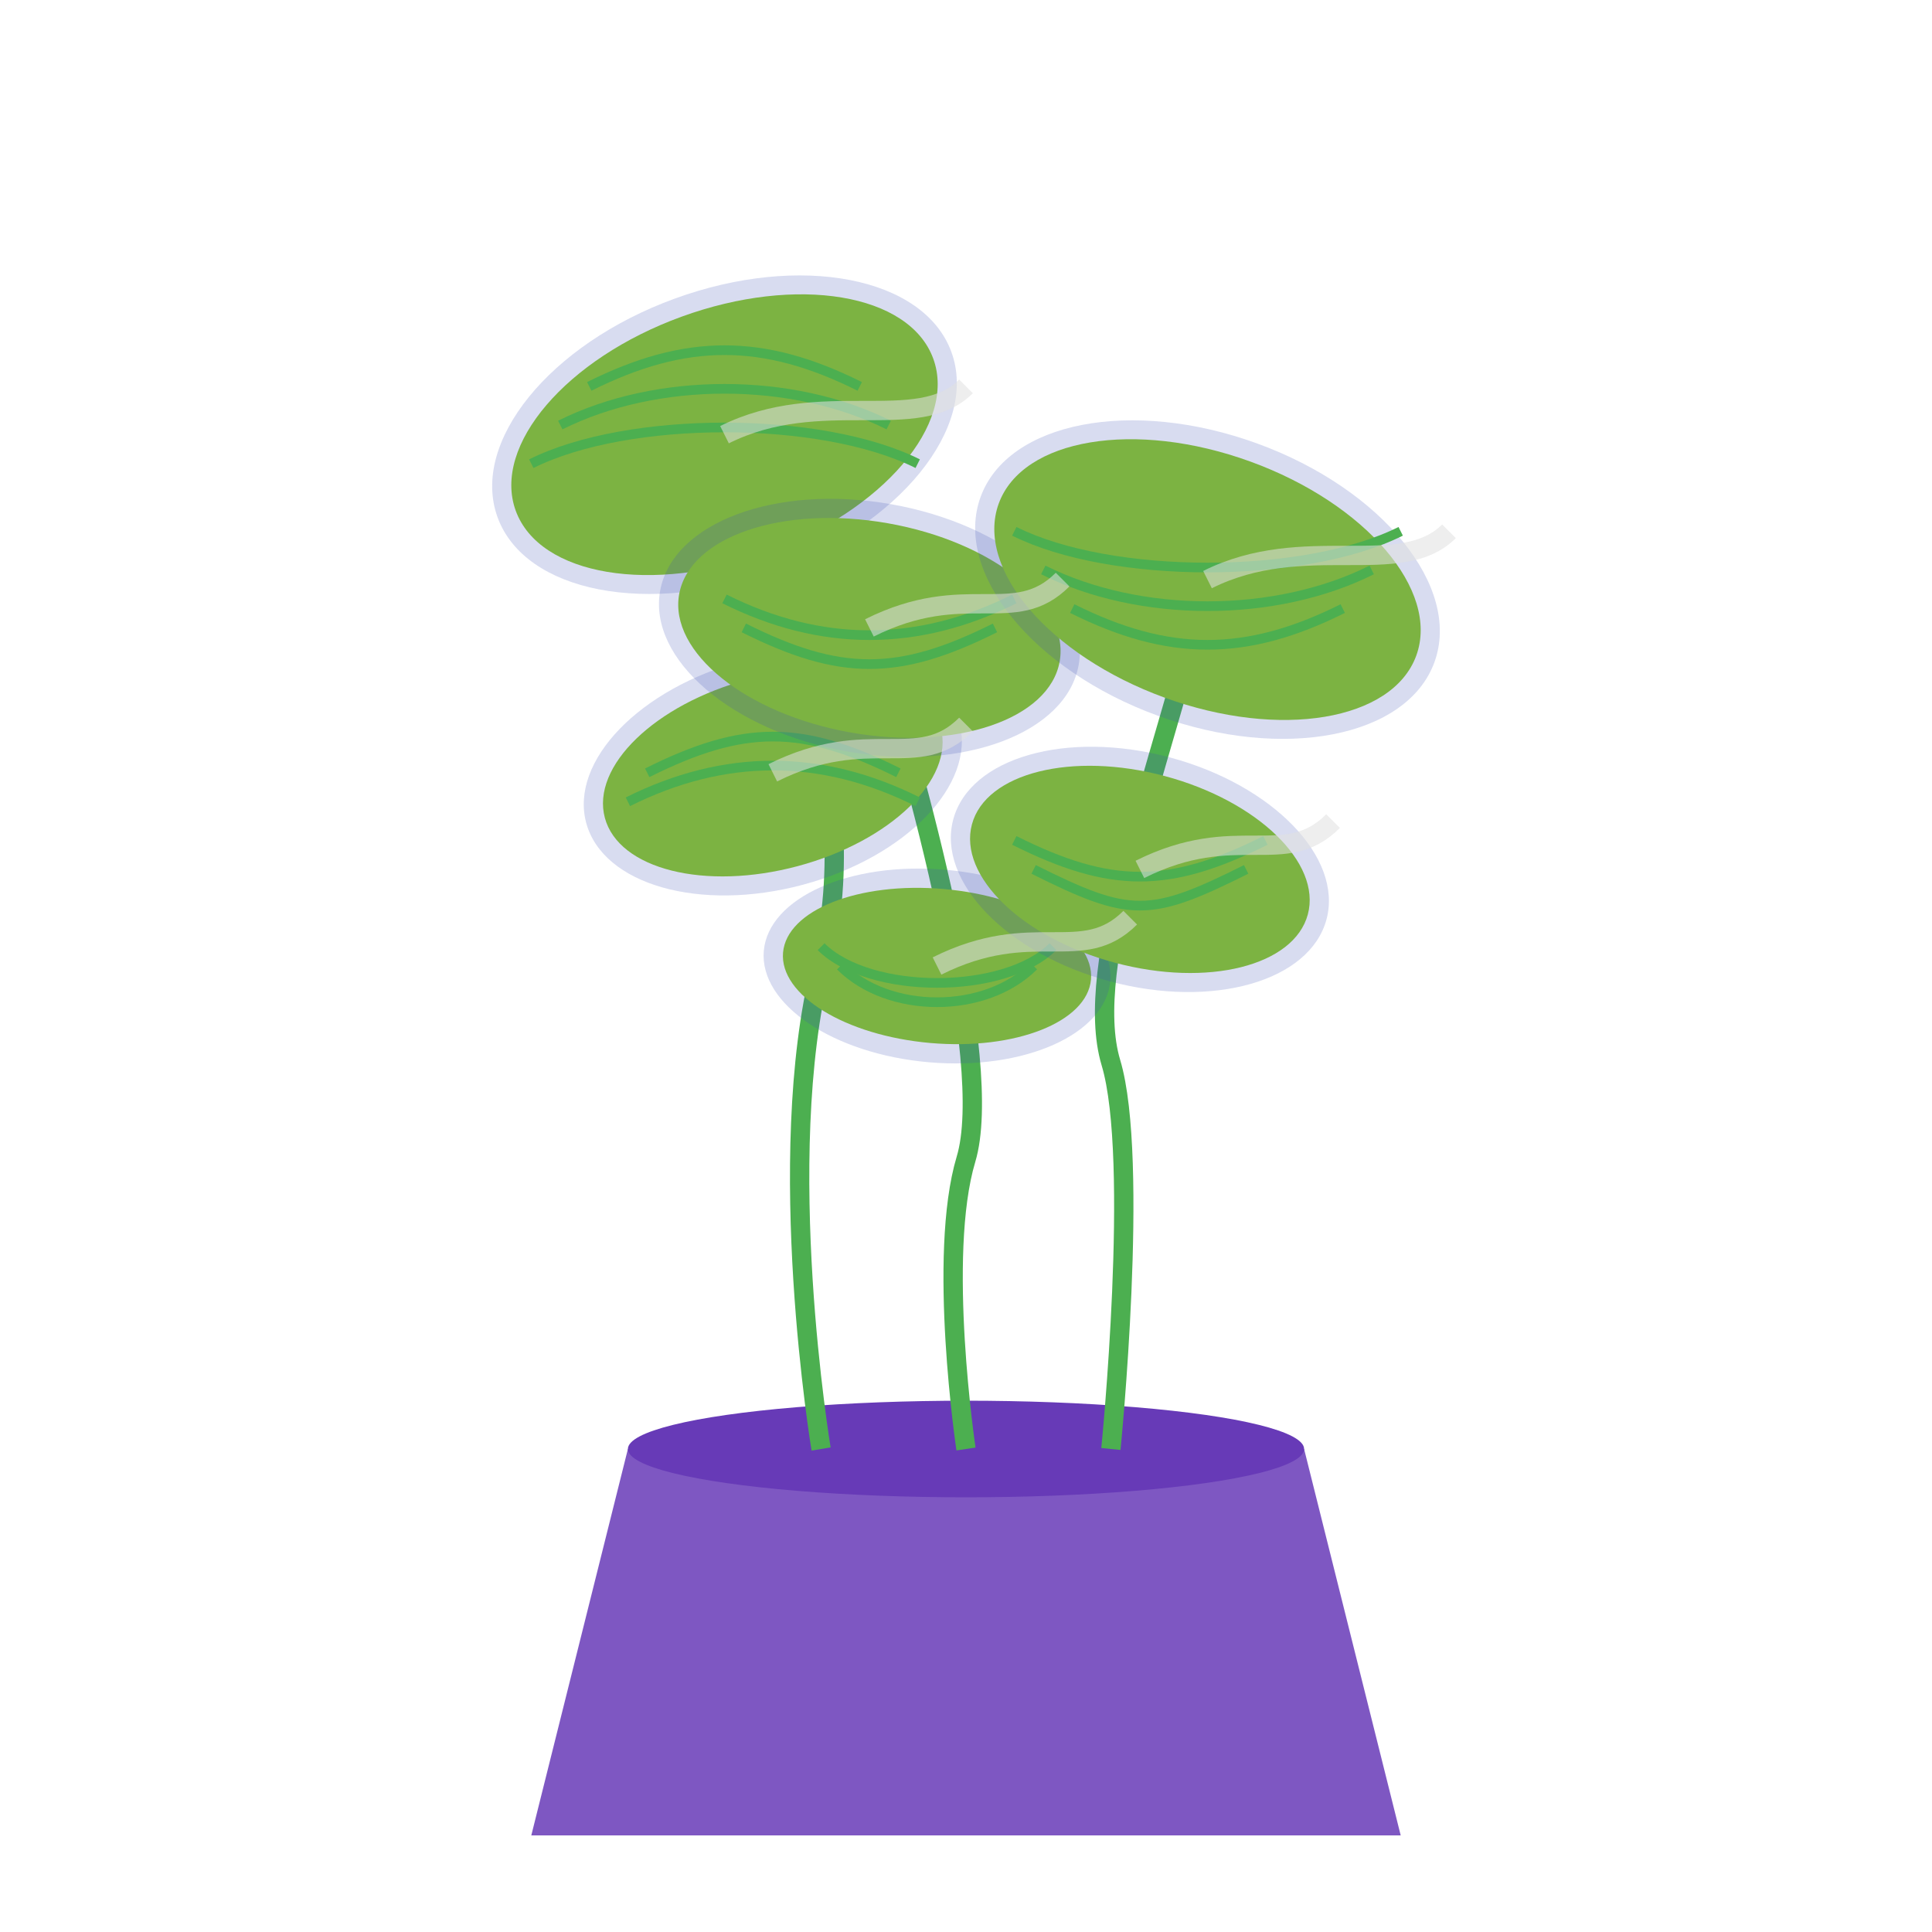 <?xml version="1.0" encoding="UTF-8"?>
<svg width="200" height="200" viewBox="0 0 200 200" xmlns="http://www.w3.org/2000/svg">
  <!-- Pot -->
  <path d="M65,150 L135,150 L145,190 L55,190 Z" fill="#7e57c2"/>
  <ellipse cx="100" cy="150" rx="35" ry="5" fill="#673ab7"/>
  
  <!-- Calathea Plant -->
  <!-- Main stems -->
  <path d="M85,150 C85,150 80,120 85,100 C90,80 80,60 75,45" stroke="#4caf50" stroke-width="2" fill="none"/>
  <path d="M100,150 C100,150 97,130 100,120 C103,110 95,80 90,65" stroke="#4caf50" stroke-width="2" fill="none"/>
  <path d="M115,150 C115,150 118,120 115,110 C112,100 120,80 125,60" stroke="#4caf50" stroke-width="2" fill="none"/>
  
  <!-- Leaves on stem 1 -->
  <g>
    <!-- Leaf 1 -->
    <ellipse cx="75" cy="45" rx="25" ry="15" transform="rotate(-20 75 45)" fill="#3f51b5" opacity="0.2"/>
    <ellipse cx="75" cy="45" rx="23" ry="13" transform="rotate(-20 75 45)" fill="#7cb342"/>
    <!-- Leaf patterns -->
    <path d="M55,48 C65,43 85,43 95,48" stroke="#4caf50" stroke-width="1" fill="none"/>
    <path d="M58,44 C68,39 82,39 92,44" stroke="#4caf50" stroke-width="1" fill="none"/>
    <path d="M61,40 C71,35 79,35 89,40" stroke="#4caf50" stroke-width="1" fill="none"/>
    
    <!-- Leaf 2 -->
    <ellipse cx="80" cy="80" rx="20" ry="12" transform="rotate(-15 80 80)" fill="#3f51b5" opacity="0.2"/>
    <ellipse cx="80" cy="80" rx="18" ry="10" transform="rotate(-15 80 80)" fill="#7cb342"/>
    <!-- Leaf patterns -->
    <path d="M65,83 C75,78 85,78 95,83" stroke="#4caf50" stroke-width="1" fill="none"/>
    <path d="M67,80 C77,75 83,75 93,80" stroke="#4caf50" stroke-width="1" fill="none"/>
  </g>
  
  <!-- Leaves on stem 2 -->
  <g>
    <!-- Leaf 1 -->
    <ellipse cx="90" cy="65" rx="22" ry="13" transform="rotate(10 90 65)" fill="#3f51b5" opacity="0.2"/>
    <ellipse cx="90" cy="65" rx="20" ry="11" transform="rotate(10 90 65)" fill="#7cb342"/>
    <!-- Leaf patterns -->
    <path d="M75,62 C85,67 95,67 105,62" stroke="#4caf50" stroke-width="1" fill="none"/>
    <path d="M77,65 C87,70 93,70 103,65" stroke="#4caf50" stroke-width="1" fill="none"/>
    
    <!-- Leaf 2 -->
    <ellipse cx="97" cy="100" rx="18" ry="10" transform="rotate(5 97 100)" fill="#3f51b5" opacity="0.2"/>
    <ellipse cx="97" cy="100" rx="16" ry="8" transform="rotate(5 97 100)" fill="#7cb342"/>
    <!-- Leaf patterns -->
    <path d="M85,98 C90,103 104,103 109,98" stroke="#4caf50" stroke-width="1" fill="none"/>
    <path d="M87,100 C92,105 102,105 107,100" stroke="#4caf50" stroke-width="1" fill="none"/>
  </g>
  
  <!-- Leaves on stem 3 -->
  <g>
    <!-- Leaf 1 -->
    <ellipse cx="125" cy="60" rx="25" ry="15" transform="rotate(20 125 60)" fill="#3f51b5" opacity="0.2"/>
    <ellipse cx="125" cy="60" rx="23" ry="13" transform="rotate(20 125 60)" fill="#7cb342"/>
    <!-- Leaf patterns -->
    <path d="M105,55 C115,60 135,60 145,55" stroke="#4caf50" stroke-width="1" fill="none"/>
    <path d="M108,59 C118,64 132,64 142,59" stroke="#4caf50" stroke-width="1" fill="none"/>
    <path d="M111,63 C121,68 129,68 139,63" stroke="#4caf50" stroke-width="1" fill="none"/>
    
    <!-- Leaf 2 -->
    <ellipse cx="118" cy="90" rx="20" ry="12" transform="rotate(15 118 90)" fill="#3f51b5" opacity="0.2"/>
    <ellipse cx="118" cy="90" rx="18" ry="10" transform="rotate(15 118 90)" fill="#7cb342"/>
    <!-- Leaf patterns -->
    <path d="M105,87 C115,92 121,92 131,87" stroke="#4caf50" stroke-width="1" fill="none"/>
    <path d="M107,90 C117,95 119,95 129,90" stroke="#4caf50" stroke-width="1" fill="none"/>
  </g>
  
  <!-- Additional decorative elements -->
  <g opacity="0.8">
    <!-- Silver striping on leaves -->
    <path d="M75,45 C85,40 95,45 100,40" stroke="#e0e0e0" stroke-width="2" fill="none" opacity="0.7"/>
    <path d="M80,80 C90,75 95,80 100,75" stroke="#e0e0e0" stroke-width="2" fill="none" opacity="0.7"/>
    <path d="M90,65 C100,60 105,65 110,60" stroke="#e0e0e0" stroke-width="2" fill="none" opacity="0.7"/>
    <path d="M97,100 C107,95 112,100 117,95" stroke="#e0e0e0" stroke-width="2" fill="none" opacity="0.7"/>
    <path d="M125,60 C135,55 145,60 150,55" stroke="#e0e0e0" stroke-width="2" fill="none" opacity="0.7"/>
    <path d="M118,90 C128,85 133,90 138,85" stroke="#e0e0e0" stroke-width="2" fill="none" opacity="0.7"/>
  </g>
</svg>